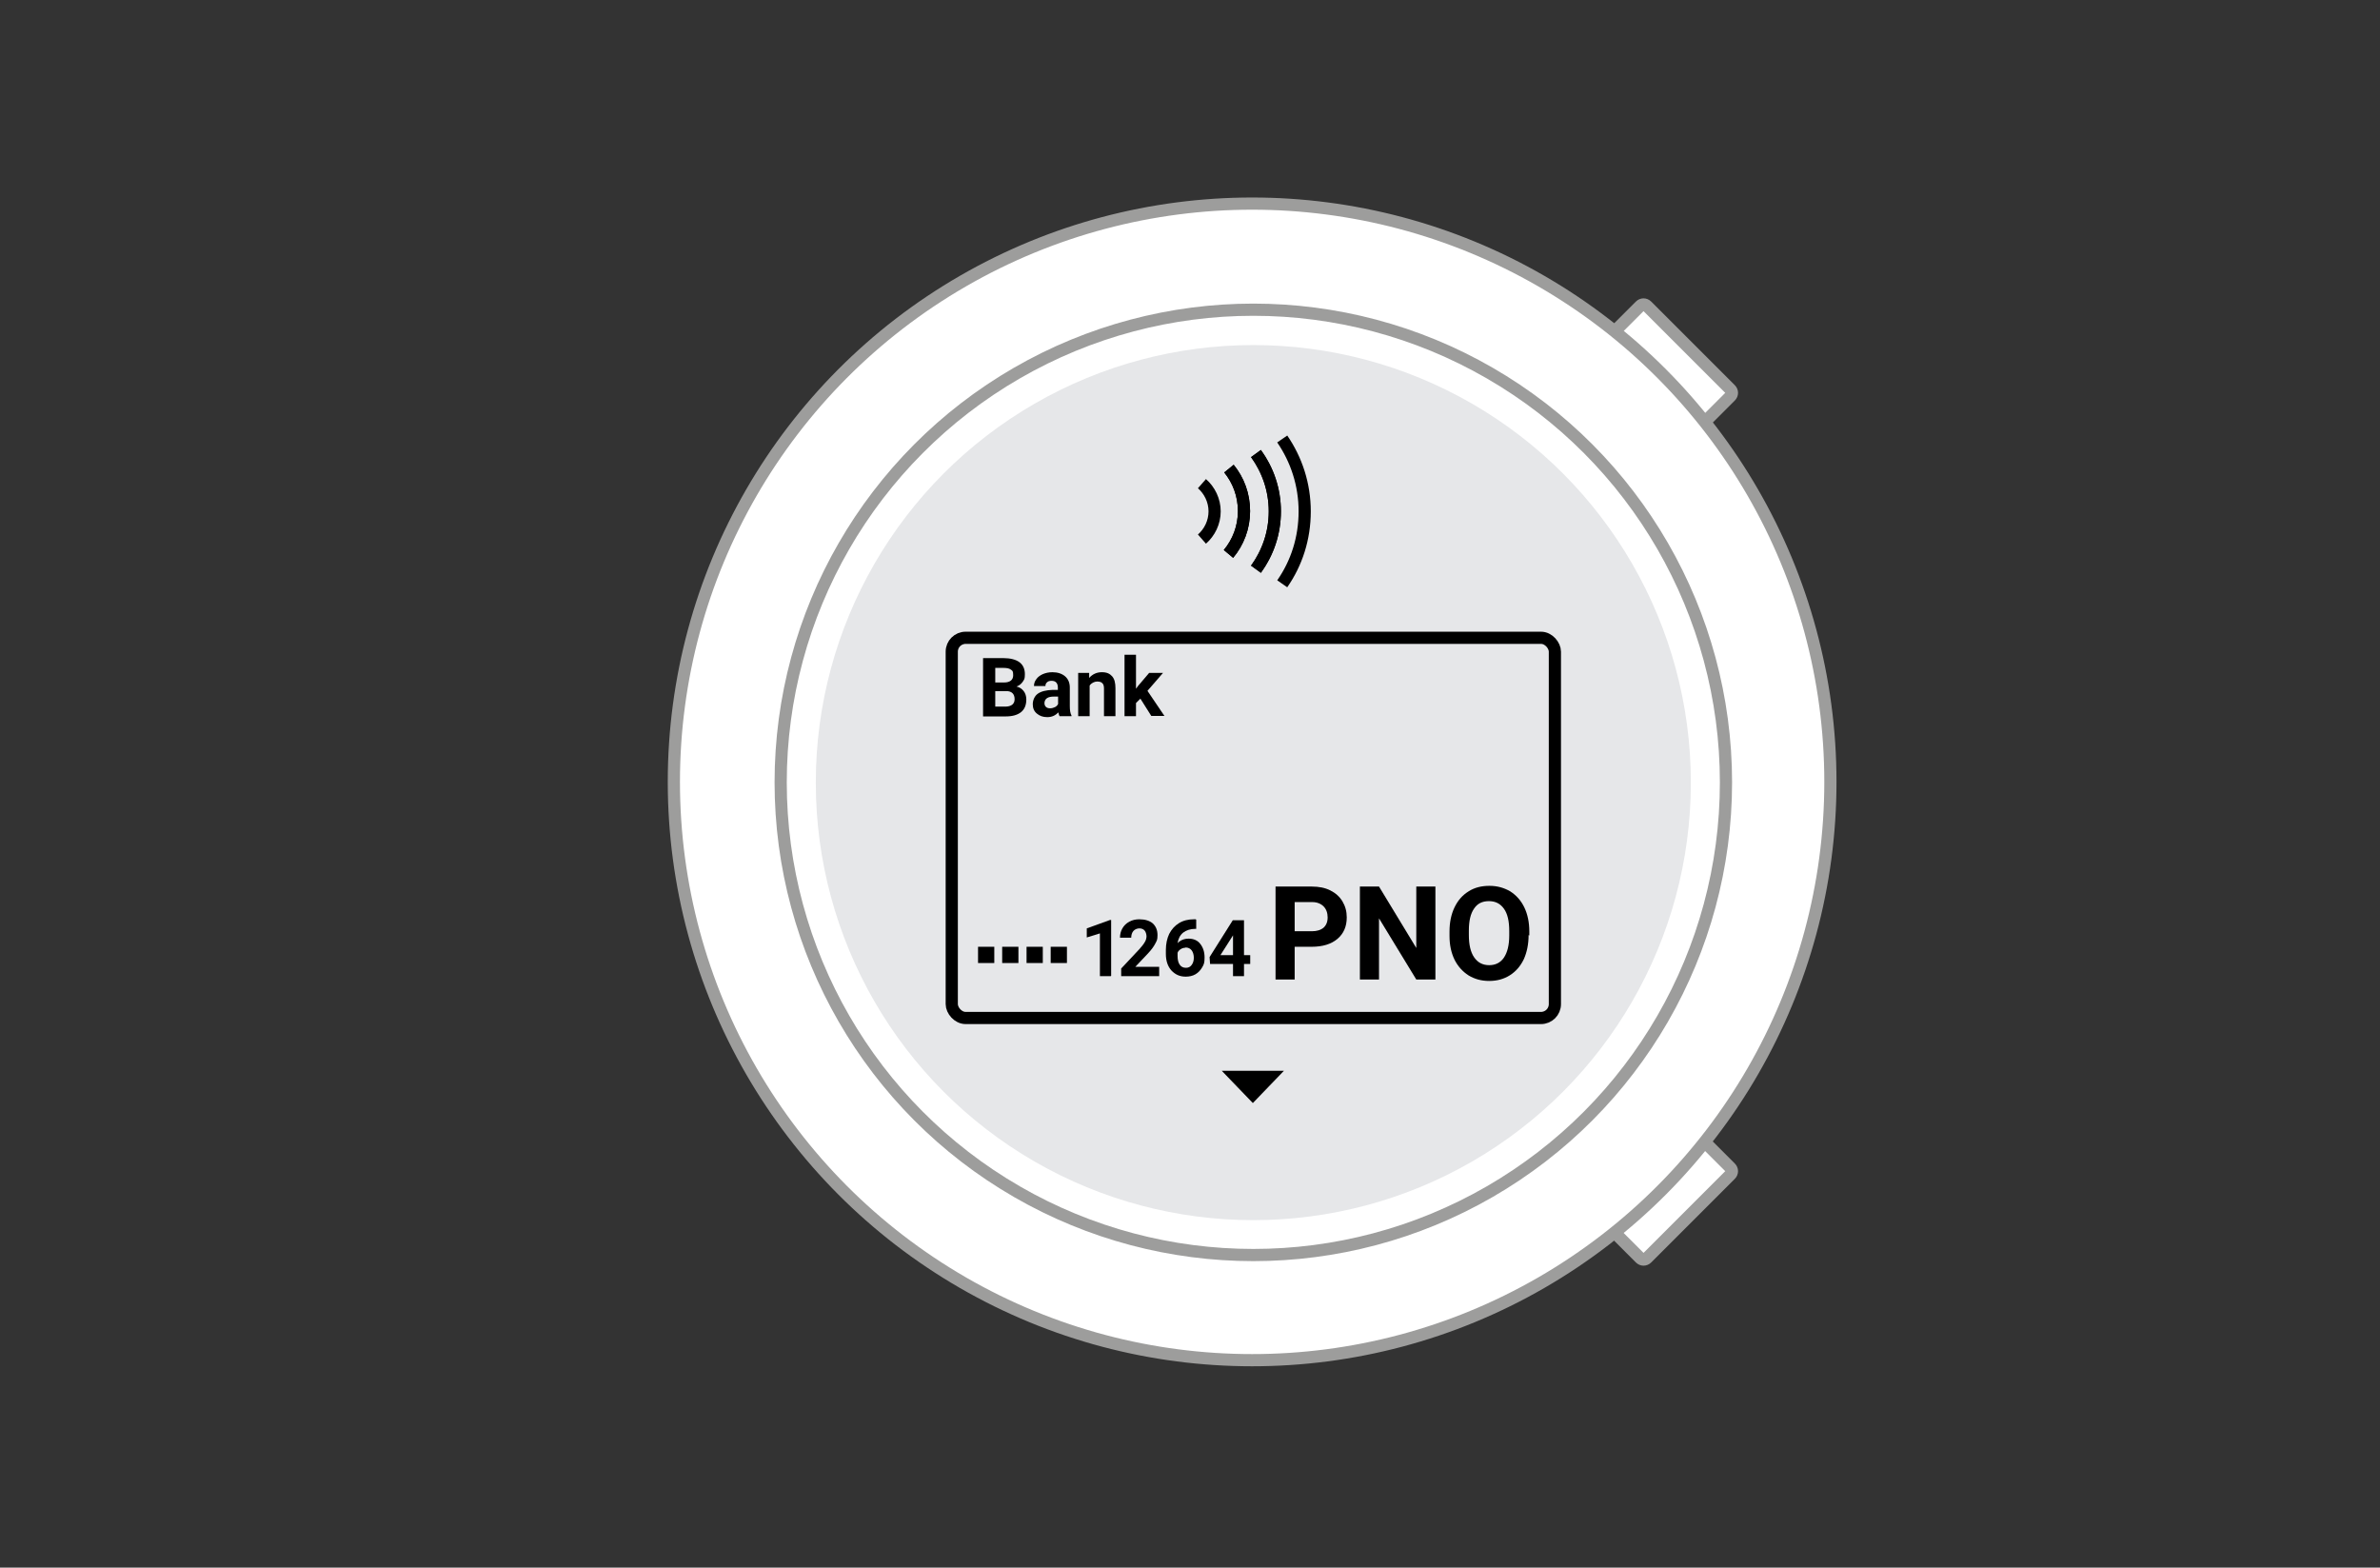 <?xml version="1.0" encoding="UTF-8"?>
<svg id="Ebene_1" xmlns="http://www.w3.org/2000/svg" version="1.1" viewBox="0 0 996 656">
  <rect x="0" y="0" width="996" height="656" fill="#333333" stroke="none"/>
  <!-- Generator: Adobe Illustrator 29.5.1, SVG Export Plug-In . SVG Version: 2.1.0 Build 141)  -->
  <defs>
    <style>
      .st0, .st1 {
        stroke: #9d9d9c;
      }

      .st0, .st1, .st2 {
        stroke-miterlimit: 10;
        stroke-width: 5.1px;
      }

      .st0, .st2 {
        fill: none;
      }

      .st1 {
        fill: #fff;
      }

      .st3 {
        fill: #e6e7e9;
      }

      .st2 {
        stroke: #000;
      }
    </style>
  </defs>
  <g id="_x30_4">
    <path class="st1" d="M713.1,477.6l11.1,11.1c.8.8.8,2,0,2.8l-35,35c-.8.8-2,.8-2.8,0l-10.8-10.8"/>
    <path class="st1" d="M675.3,139.1l11.1-11.1c.8-.8,2-.8,2.8,0l35,35c.8.8.8,2,0,2.8l-10.8,10.8"/>
    <circle class="st1" cx="524" cy="327.2" r="242"/>
    <circle class="st3" cx="524.5" cy="327.5" r="183.1"/>
    <circle class="st0" cx="524.5" cy="327.4" r="197.8"/>
    <g>
      <path d="M411.4,299.7v-24.3h8.5c2.9,0,5.2.6,6.7,1.7s2.3,2.8,2.3,5-.3,2.2-.9,3.2c-.6.9-1.5,1.6-2.6,2,1.3.3,2.2.9,3,1.9.7.9,1.1,2.1,1.1,3.5,0,2.3-.7,4.1-2.2,5.3-1.5,1.2-3.6,1.8-6.4,1.8h-9.5ZM416.5,285.6h3.7c2.5,0,3.8-1.1,3.8-3s-.3-1.9-1-2.4c-.6-.5-1.7-.7-3-.7h-3.5v6.1ZM416.5,289.1v6.6h4.3c1.2,0,2.1-.3,2.8-.8.7-.6,1-1.3,1-2.3,0-2.2-1.2-3.4-3.5-3.4h-4.6,0Z"/>
      <path d="M443.4,299.7c-.2-.4-.4-1-.5-1.6-1.2,1.3-2.7,2-4.6,2s-3.2-.5-4.4-1.5c-1.2-1-1.7-2.3-1.7-3.9s.7-3.4,2.1-4.4,3.5-1.5,6.2-1.6h2.2v-1c0-.8-.2-1.5-.6-2s-1.1-.8-2-.8-1.5.2-1.9.6c-.5.4-.7.9-.7,1.6h-4.8c0-1,.3-2,1-2.9.6-.9,1.6-1.6,2.7-2.1,1.2-.5,2.5-.8,4-.8,2.2,0,4,.6,5.3,1.7s2,2.7,2,4.7v7.8c0,1.7.2,3,.7,3.9v.3h-5ZM439.5,296.4c.7,0,1.4-.2,2-.5s1-.7,1.3-1.3v-3.1h-1.8c-2.4,0-3.7.8-3.9,2.5v.3c0,.6.2,1.1.6,1.5s1,.6,1.7.6h0Z"/>
      <path d="M455.8,281.6v2.1c1.4-1.6,3.2-2.4,5.3-2.4s3.3.6,4.3,1.7,1.4,2.8,1.4,5v11.7h-4.8v-11.6c0-1-.2-1.8-.7-2.2-.4-.5-1.2-.7-2.2-.7s-2.4.6-3.1,1.7v12.8h-4.8v-18.1h4.6Z"/>
      <path d="M477.1,292.5l-1.7,1.7v5.5h-4.8v-25.7h4.8v14.2l.9-1.2,4.6-5.4h5.8l-6.5,7.5,7.1,10.5h-5.5l-4.6-7.3v.2h0Z"/>
    </g>
    <g>
      <path d="M464.9,408.5h-4.6v-17.9l-5.5,1.7v-3.8l9.7-3.5h.5v23.4h-.1Z"/>
      <path d="M485.2,408.5h-16v-3.2l7.6-8.1c1-1.1,1.8-2.1,2.3-3,.5-.8.7-1.7.7-2.4s-.3-1.9-.8-2.4c-.5-.6-1.3-.9-2.2-.9s-1.9.4-2.5,1.1-.9,1.7-.9,2.8h-4.7c0-1.4.3-2.7,1-3.9.7-1.2,1.6-2.1,2.9-2.8s2.6-1,4.2-1c2.4,0,4.3.6,5.6,1.7,1.3,1.2,2,2.8,2,4.9s-.3,2.3-.9,3.5-1.6,2.6-3.1,4.2l-5.3,5.6h10v3.9h0Z"/>
      <path d="M500.6,384.9v3.8h-.4c-2.1,0-3.8.6-5.1,1.6-1.3,1.1-2,2.5-2.3,4.4,1.2-1.3,2.8-1.9,4.7-1.9s3.7.7,4.8,2.2c1.2,1.5,1.8,3.4,1.8,5.7s-.3,2.9-1,4.1-1.6,2.2-2.8,2.9c-1.2.7-2.6,1-4.1,1-2.5,0-4.4-.9-6-2.6-1.5-1.7-2.3-4-2.3-6.9v-1.7c0-2.5.5-4.8,1.4-6.7,1-1.9,2.3-3.4,4.1-4.5,1.8-1.1,3.9-1.6,6.2-1.6h.8l.2.2h0ZM496.1,396.6c-.7,0-1.4.2-2,.6s-1.1.9-1.3,1.5v1.4c0,1.5.3,2.8.9,3.6.6.9,1.5,1.3,2.6,1.3s1.8-.4,2.4-1.2c.6-.8.9-1.8.9-3s-.3-2.3-.9-3.1c-.6-.8-1.5-1.2-2.5-1.2h-.1Z"/>
      <path d="M520.6,399.7h2.6v3.7h-2.6v5.1h-4.6v-5.1h-9.6l-.2-2.9,9.7-15.4h4.7v14.6h0ZM510.8,399.7h5.2v-8.3l-.3.5-4.9,7.7h0Z"/>
    </g>
    <g>
      <path d="M541.8,396.2v13.7h-8v-38.9h15.2c2.9,0,5.5.5,7.7,1.6s3.9,2.6,5.1,4.6c1.2,2,1.8,4.2,1.8,6.7,0,3.8-1.3,6.8-3.9,9-2.6,2.2-6.2,3.3-10.8,3.3h-7.1ZM541.8,389.7h7.2c2.1,0,3.7-.5,4.9-1.5,1.1-1,1.7-2.4,1.7-4.3s-.6-3.5-1.7-4.6-2.7-1.8-4.7-1.8h-7.4v12.2h0Z"/>
      <path d="M600.7,409.9h-8l-15.6-25.6v25.6h-8v-38.9h8l15.6,25.7v-25.7h8v38.9Z"/>
      <path d="M639.7,391.3c0,3.8-.7,7.2-2,10.1-1.4,2.9-3.3,5.1-5.8,6.7s-5.4,2.4-8.7,2.4-6.1-.8-8.6-2.3c-2.5-1.6-4.5-3.8-5.9-6.6-1.4-2.9-2.1-6.2-2.1-9.9v-1.9c0-3.8.7-7.2,2.1-10.1,1.4-2.9,3.3-5.1,5.9-6.7,2.5-1.6,5.4-2.3,8.7-2.3s6.1.8,8.7,2.3c2.5,1.6,4.5,3.8,5.9,6.7,1.4,2.9,2.1,6.3,2.1,10.1v1.7l-.3-.2h0ZM631.6,389.6c0-4.1-.7-7.2-2.2-9.3-1.5-2.1-3.5-3.2-6.3-3.2s-4.8,1-6.2,3.1c-1.5,2.1-2.2,5.2-2.2,9.2v1.9c0,4,.7,7.1,2.2,9.3,1.5,2.2,3.6,3.3,6.3,3.3s4.8-1.1,6.2-3.2,2.2-5.2,2.2-9.2v-1.9h0Z"/>
    </g>
    <rect x="409.3" y="396.2" width="6.8" height="6.8"/>
    <rect x="419.4" y="396.2" width="6.8" height="6.8"/>
    <rect x="429.6" y="396.2" width="6.8" height="6.8"/>
    <rect x="439.7" y="396.2" width="6.8" height="6.8"/>
    <rect class="st2" x="398.3" y="266.9" width="252.4" height="159.1" rx="5.8" ry="5.8"/>
    <polygon points="524.3 461.6 537.3 448.1 511.3 448.1 524.3 461.6"/>
    <g>
      <path class="st2" d="M525.6,189.8c5,6.8,7.9,15.1,7.9,24.2s-3,17.4-7.9,24.2"/>
      <path class="st2" d="M536.6,244.3c6-8.6,9.4-19,9.4-30.3s-3.5-21.7-9.4-30.3"/>
      <path class="st2" d="M514.3,196.1c4,4.8,6.3,11,6.3,17.8s-2.4,13.1-6.5,17.9"/>
      <path class="st2" d="M525.6,238.2c5-6.8,7.9-15.1,7.9-24.2s-3-17.4-7.9-24.2"/>
      <path class="st2" d="M514.1,231.8c4-4.9,6.5-11.1,6.5-17.9s-2.4-12.9-6.3-17.8"/>
      <path class="st2" d="M503,202.4c3.2,2.8,5.3,7,5.3,11.6s-2.1,8.8-5.3,11.6"/>
    </g>
  </g>
</svg>